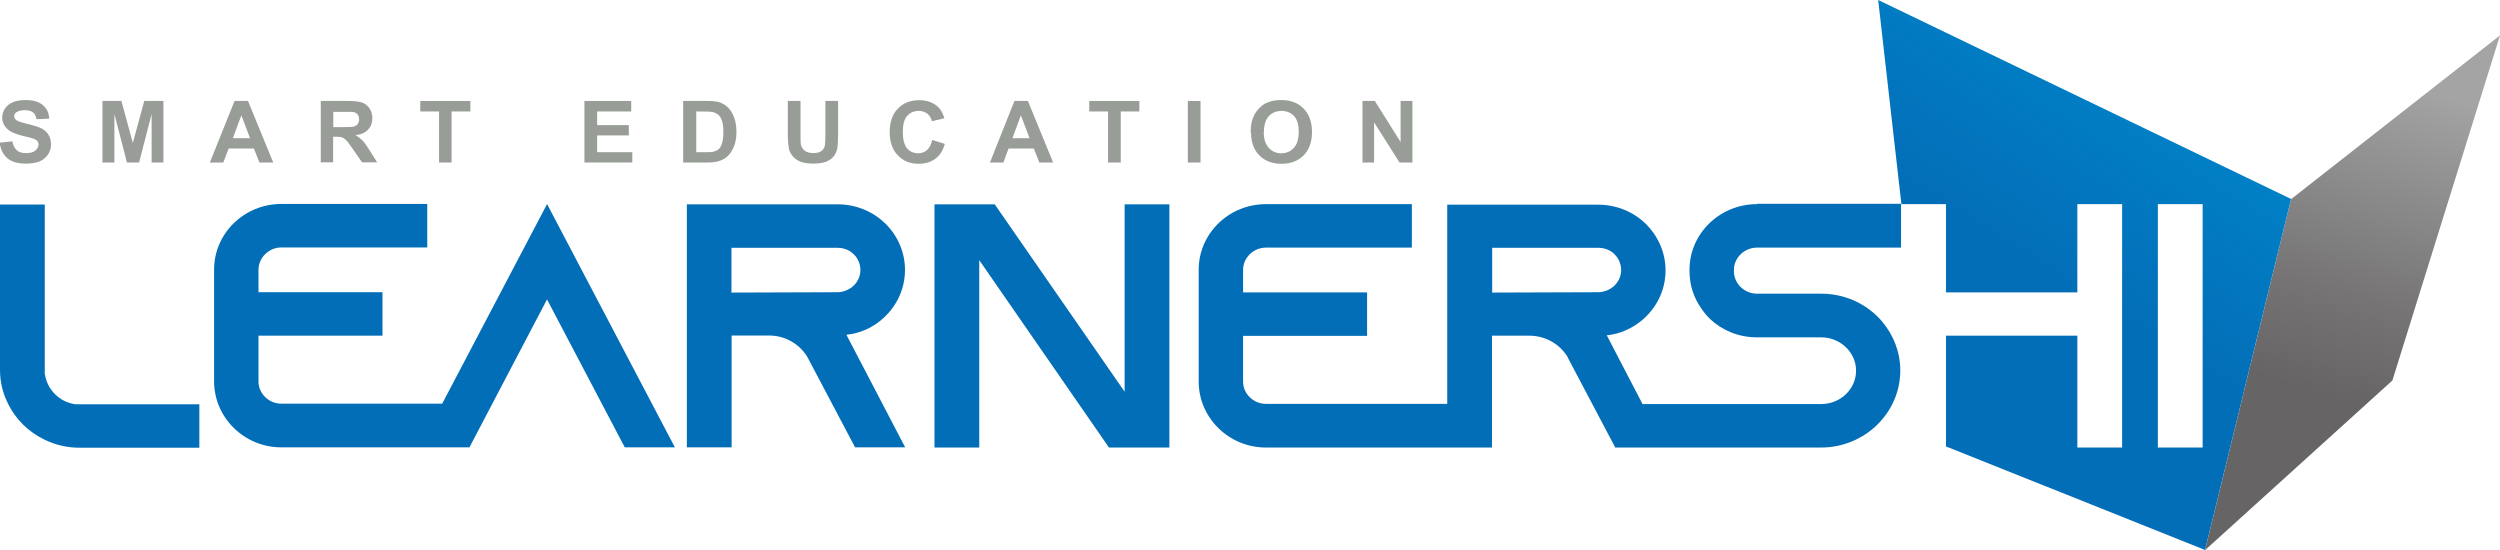 <?xml version="1.0" encoding="UTF-8"?>
<svg id="_레이어_1" data-name="레이어_1" xmlns="http://www.w3.org/2000/svg" version="1.1" xmlns:xlink="http://www.w3.org/1999/xlink" viewBox="0 0 135.69 29.86">
  <!-- Generator: Adobe Illustrator 29.5.1, SVG Export Plug-In . SVG Version: 2.1.0 Build 141)  -->
  <defs>
    <style>
      .st0 {
        fill: #036eb8;
      }

      .st1 {
        fill: url(#linear-gradient1);
      }

      .st2 {
        fill: #999d98;
      }

      .st3 {
        fill: url(#linear-gradient);
      }
    </style>
    <linearGradient id="linear-gradient" x1="130.57" y1="4.56" x2="125.46" y2="21.25" gradientUnits="userSpaceOnUse">
      <stop offset="0" stop-color="#a4a4a5"/>
      <stop offset=".1" stop-color="#9c9c9d"/>
      <stop offset=".69" stop-color="#757373"/>
      <stop offset="1" stop-color="#666464"/>
    </linearGradient>
    <linearGradient id="linear-gradient1" x1="119.39" y1="1.34" x2="110.91" y2="14.77" gradientUnits="userSpaceOnUse">
      <stop offset="0" stop-color="#008dd1"/>
      <stop offset=".43" stop-color="#017dc4"/>
      <stop offset="1" stop-color="#036eb8"/>
    </linearGradient>
  </defs>
  <g>
    <path class="st2" d="M0,7.74l.67-.07c.04.22.13.38.25.49s.29.15.5.15.39-.04.5-.14c.11-.09.17-.2.17-.32,0-.08-.02-.15-.07-.2-.05-.06-.13-.1-.25-.14-.08-.03-.26-.07-.55-.14-.37-.09-.63-.2-.78-.33-.21-.18-.32-.4-.32-.67,0-.17.05-.33.15-.48.1-.15.24-.26.42-.34.19-.08.41-.12.67-.12.44,0,.76.09.97.28.22.18.33.43.34.73l-.69.03c-.03-.17-.09-.3-.19-.37-.1-.08-.24-.12-.44-.12-.2,0-.36.04-.47.12-.07.05-.11.12-.11.21,0,.08.04.14.1.2.09.07.3.14.63.22.34.08.59.16.75.24.16.08.29.19.38.34.09.14.14.32.14.53,0,.19-.05.37-.16.54-.11.17-.26.29-.46.38-.2.08-.45.12-.75.12-.44,0-.77-.1-1-.29-.23-.2-.37-.48-.42-.85Z"/>
    <path class="st2" d="M5.56,8.82v-3.34h1.03l.62,2.28.62-2.28h1.04v3.34h-.64v-2.63l-.68,2.63h-.66l-.68-2.63v2.63h-.64Z"/>
    <path class="st2" d="M14.84,8.82h-.76l-.3-.76h-1.37l-.29.76h-.73l1.34-3.34h.73l1.37,3.34ZM13.57,7.5l-.47-1.24-.46,1.24h.93Z"/>
    <path class="st2" d="M17.41,8.82v-3.34h1.46c.36,0,.63.03.79.09.17.06.3.17.4.32.1.15.15.33.15.52,0,.25-.07.46-.23.62-.15.17-.38.27-.68.31.15.09.27.18.37.28.1.1.23.28.39.54l.41.65h-.82l-.5-.72c-.18-.26-.3-.43-.37-.49-.07-.07-.13-.11-.21-.14-.07-.03-.19-.04-.35-.04h-.14v1.39h-.69ZM18.1,6.9h.51c.33,0,.54-.01.62-.04.08-.03.15-.07.19-.14.05-.07.07-.15.07-.25,0-.11-.03-.2-.09-.27-.06-.07-.15-.11-.26-.13-.06,0-.23,0-.51,0h-.54v.85Z"/>
    <path class="st2" d="M23.83,8.82v-2.77h-1.02v-.57h2.72v.57h-1.02v2.77h-.69Z"/>
    <path class="st2" d="M31.72,8.82v-3.34h2.54v.57h-1.85v.74h1.72v.56h-1.72v.91h1.91v.56h-2.6Z"/>
    <path class="st2" d="M37.1,5.48h1.26c.29,0,.5.02.65.06.2.06.37.16.52.31.14.15.25.33.32.54.08.21.12.47.12.79,0,.28-.04.51-.11.71-.09.24-.21.44-.37.59-.12.11-.28.21-.49.27-.15.05-.36.07-.62.07h-1.3v-3.34ZM37.79,6.05v2.21h.52c.19,0,.33,0,.42-.03.11-.03.21-.07.28-.14.07-.06.14-.17.18-.32.05-.15.07-.35.07-.61s-.02-.45-.07-.59c-.04-.14-.11-.25-.19-.33-.09-.07-.19-.13-.32-.16-.1-.02-.29-.03-.57-.03h-.31Z"/>
    <path class="st2" d="M42.76,5.48h.69v1.81c0,.29,0,.47.02.56.03.13.1.25.21.33.11.08.26.13.46.13s.35-.04.45-.12c.1-.08.16-.17.18-.29.02-.11.03-.3.03-.57v-1.85h.69v1.76c0,.4-.02.68-.05.85-.04.17-.11.3-.21.42-.1.11-.23.2-.4.27-.16.06-.39.1-.65.1-.33,0-.58-.04-.75-.11-.17-.07-.3-.17-.4-.29-.1-.12-.17-.24-.2-.37-.04-.19-.07-.47-.07-.85v-1.78Z"/>
    <path class="st2" d="M50.61,7.6l.67.21c-.1.37-.27.63-.52.81-.24.18-.54.27-.91.27-.45,0-.83-.15-1.12-.46-.29-.3-.44-.71-.44-1.24,0-.56.14-.99.44-1.29.29-.31.68-.46,1.16-.46.42,0,.76.12,1.02.36.15.14.27.35.35.62l-.68.16c-.04-.17-.12-.31-.25-.41-.13-.1-.29-.15-.47-.15-.25,0-.46.09-.62.27-.16.18-.24.46-.24.86,0,.42.08.72.23.9.15.18.36.27.61.27.18,0,.34-.06.47-.17.13-.12.23-.29.28-.54Z"/>
    <path class="st2" d="M57.16,8.82h-.75l-.3-.76h-1.37l-.28.76h-.73l1.33-3.34h.73l1.37,3.34ZM55.88,7.5l-.47-1.24-.46,1.24h.93Z"/>
    <path class="st2" d="M60.14,8.82v-2.77h-1.02v-.57h2.72v.57h-1.01v2.77h-.69Z"/>
    <path class="st2" d="M64.47,8.82v-3.34h.69v3.34h-.69Z"/>
    <path class="st2" d="M67.88,7.18c0-.34.05-.62.16-.86.07-.17.18-.32.32-.46.13-.14.28-.24.44-.3.21-.09.46-.13.74-.13.5,0,.91.15,1.21.46.3.3.46.73.46,1.27s-.15.96-.45,1.27c-.3.3-.7.46-1.2.46s-.91-.15-1.21-.46c-.3-.3-.45-.72-.45-1.25ZM68.59,7.16c0,.38.09.66.27.86.18.2.4.3.68.3s.5-.1.68-.29c.18-.19.27-.48.27-.87s-.08-.67-.25-.86c-.18-.19-.41-.28-.69-.28s-.51.1-.69.29c-.17.19-.26.48-.26.87Z"/>
    <path class="st2" d="M73.95,8.82v-3.34h.67l1.4,2.23v-2.23h.64v3.34h-.7l-1.38-2.18v2.18h-.64Z"/>
  </g>
  <g>
    <path class="st0" d="M2.43,20.31v-9.21H0v8.99c0,.66.16,1.28.45,1.85.41.83,1.11,1.51,1.96,1.92.59.29,1.23.44,1.91.44h6.5v-2.36h-6.73c-.85-.11-1.53-.79-1.65-1.62Z"/>
    <path class="st0" d="M29.69,11.08l-5.69,10.83h-8.73c-.68,0-1.24-.55-1.24-1.2v-2.49h6.73v-2.36h-6.73v-1.22c0-.66.57-1.21,1.24-1.21h7.92v-2.36h-7.92c-2.02,0-3.65,1.6-3.65,3.56v6.07c0,1.96,1.63,3.58,3.65,3.58h10.21l4.21-8.03,4.22,8.03h2.72l-6.94-13.21Z"/>
    <path class="st0" d="M46.98,17.9c1.26-.57,2.14-1.81,2.14-3.24,0-.98-.4-1.87-1.07-2.53-.66-.64-1.57-1.04-2.58-1.04h-8.19v13.19h2.43v-6.07h2.03c.87,0,1.63.45,2.06,1.13l.06.11,2.55,4.83h2.72l-3.19-6.11c.37-.04.72-.13,1.05-.28ZM39.7,15.88v-2.43h5.76c.43,0,.71.19.87.34.14.13.37.43.37.87,0,.47-.29.9-.74,1.09-.16.07-.33.11-.5.11l-5.76.02Z"/>
    <polygon class="st0" points="61.04 11.09 61.04 21.26 53.99 11.09 50.72 11.09 50.72 24.29 53.15 24.29 53.15 14.12 60.19 24.29 63.47 24.29 63.47 11.09 61.04 11.09"/>
  </g>
  <g>
    <polygon class="st3" points="119.68 29.86 124.35 10.81 135.69 1.92 129.85 20.65 119.68 29.86"/>
    <path class="st1" d="M101.94,0l1.26,11.08h2.42v4.79h7.13v-4.79h2.43v13.21h-2.43v-6.07h-7.13v6.01l14.06,5.62,4.67-19.05L101.94,0ZM119.55,24.29h-2.43v-13.21h2.43v13.21Z"/>
  </g>
  <path class="st0" d="M95.36,11.08c-2.02,0-3.66,1.6-3.66,3.56v.08c0,.75.23,1.45.64,2.02.14.21.29.39.47.57.66.62,1.55,1,2.55,1h3.49c1.03,0,1.89.81,1.89,1.81s-.85,1.81-1.89,1.81h-9.7l-1.94-3.73c.37-.04.72-.13,1.05-.28,1.27-.57,2.14-1.81,2.14-3.24,0-.98-.41-1.87-1.07-2.53-.66-.64-1.57-1.04-2.59-1.04h-8.19v10.81h-9.84c-.68,0-1.24-.55-1.24-1.2v-2.49h6.73v-2.36h-6.73v-1.22c0-.66.56-1.21,1.24-1.21h7.92v-2.36h-7.92c-2.02,0-3.65,1.6-3.65,3.56v6.07c0,1.96,1.63,3.58,3.65,3.58h12.27v-6.07h2.03c.87,0,1.63.45,2.06,1.13l.05.11,2.55,4.83h11.17c2.37,0,4.3-1.88,4.3-4.18,0-1-.37-1.92-.97-2.64-.06-.06-.1-.11-.15-.17-.78-.83-1.9-1.36-3.17-1.36h-3.49c-.68,0-1.25-.55-1.25-1.21v-.08c0-.66.57-1.21,1.25-1.21h7.82v-2.38h-7.82ZM80.99,15.88v-2.43h5.76c.43,0,.72.19.87.34.14.13.37.43.37.87,0,.47-.29.9-.74,1.09-.16.07-.33.11-.51.11l-5.76.02Z"/>
</svg>